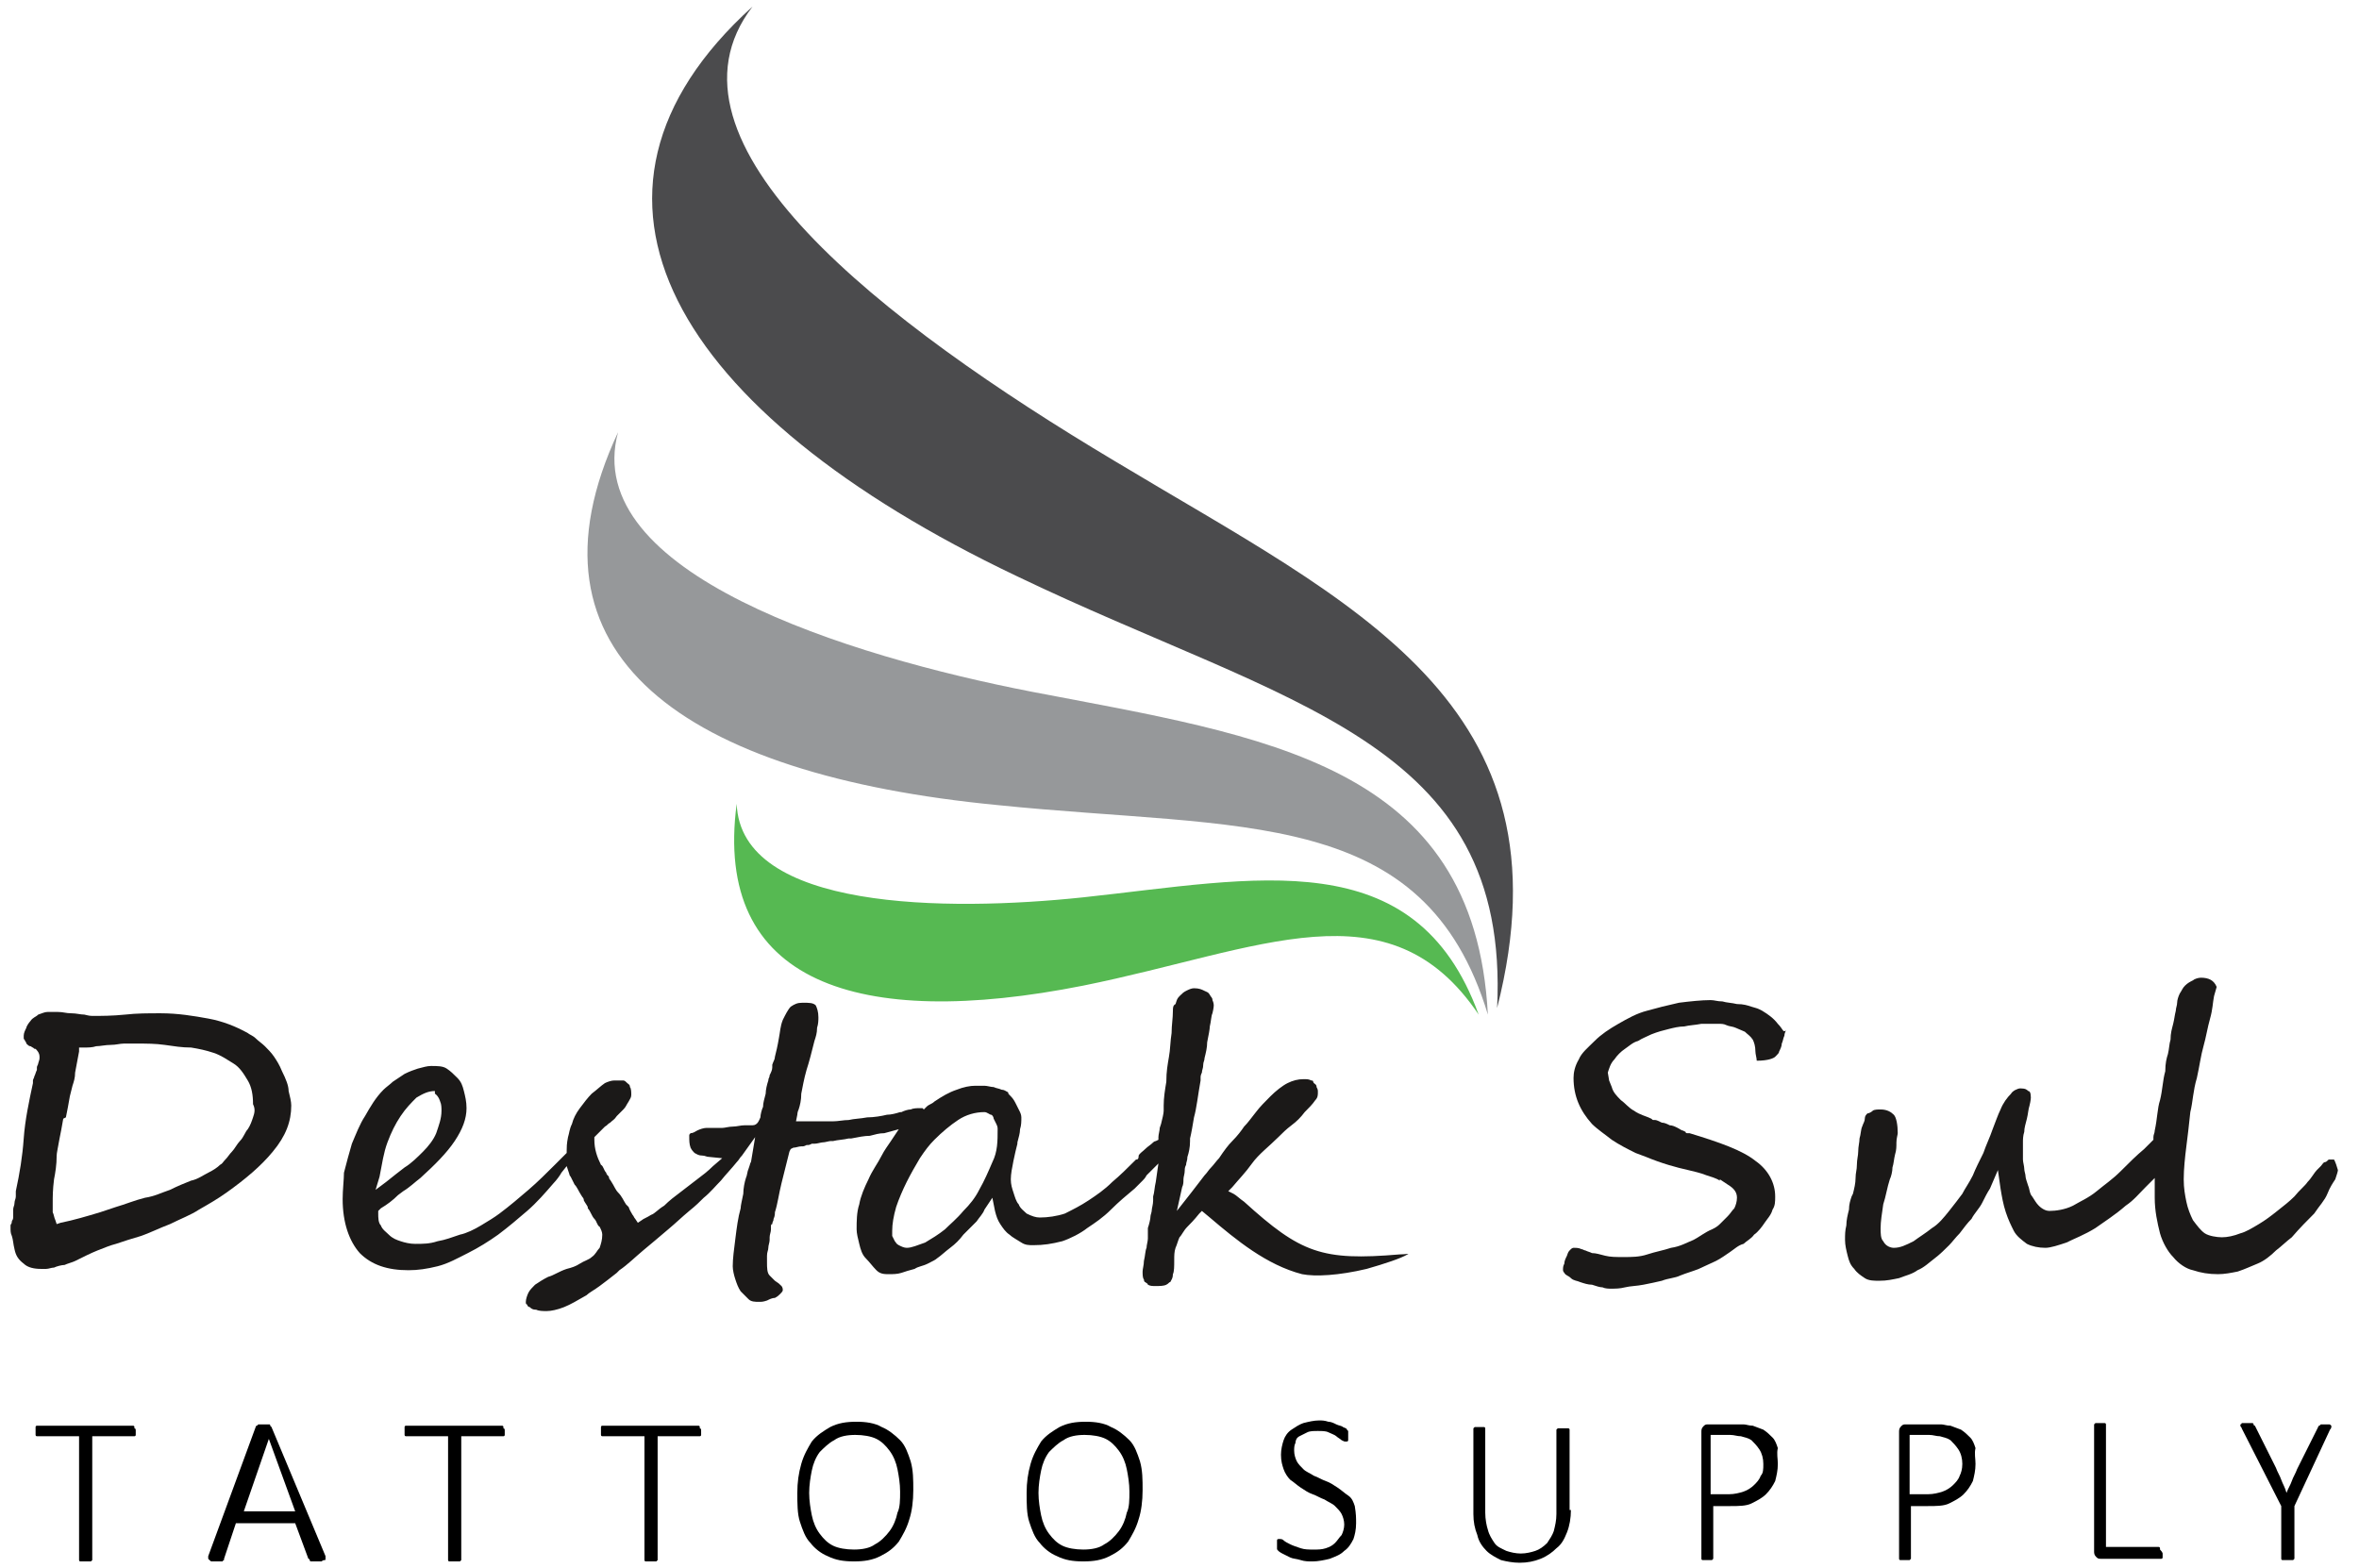 <svg width="179" height="119" viewBox="0 0 179 119" fill="none" xmlns="http://www.w3.org/2000/svg">
<path fill-rule="evenodd" clip-rule="evenodd" d="M21.4 81.3C21.2 80.8 21 80.5 20.8 80.2C20.6 79.9 20.3 79.6 20.1 79.4C19.9 79.2 19.6 79 19.4 78.8C19.2 78.6 18.9 78.5 18.8 78.4C17.9 77.9 16.9 77.5 15.8 77.3C14.7 77.1 13.5 76.9 12.2 76.9C11.2 76.9 10.4 76.9 9.5 77C8.5 77.1 7.7 77.1 7 77.1C6.9 77.1 6.8 77.1 6.4 77C6.1 77 5.8 76.9 5.4 76.9C5 76.9 4.8 76.8 4.4 76.8C4.1 76.8 3.8 76.8 3.6 76.8C3.4 76.8 3.2 76.9 2.9 77C2.7 77.2 2.5 77.2 2.3 77.5C2.2 77.6 2 77.9 2 78C1.9 78.2 1.8 78.4 1.8 78.6C1.8 78.8 1.8 78.8 1.8 78.8C1.8 78.9 1.9 78.9 1.9 79C2 79.1 2 79.2 2 79.2C2.1 79.3 2.2 79.4 2.3 79.4C2.4 79.4 2.4 79.5 2.5 79.5C2.6 79.6 2.6 79.6 2.7 79.6C2.8 79.7 3 79.9 3 80.2C3 80.4 3 80.4 2.9 80.7C2.9 80.8 2.8 80.9 2.8 81C2.8 81.1 2.8 81.1 2.8 81.2C2.7 81.4 2.7 81.5 2.6 81.7C2.6 81.8 2.5 81.9 2.5 82C2.5 82.1 2.5 82.1 2.5 82.2C2.2 83.6 1.9 85 1.8 86.4C1.7 87.8 1.5 89 1.2 90.4C1.2 90.5 1.2 90.6 1.2 90.6V90.8C1.2 91 1.1 91.1 1.1 91.3C1.1 91.5 1 91.6 1 91.8C1 92 1 92 1 92.1C1 92.2 1 92.3 1 92.4C1 92.6 0.9 92.6 0.9 92.7C0.9 92.9 0.8 92.9 0.8 93C0.8 93.2 0.8 93.2 0.8 93.2C0.8 93.4 0.8 93.6 0.9 93.8C1 94.1 1 94.4 1.1 94.8C1.2 95.3 1.4 95.6 1.8 95.9C2.1 96.2 2.6 96.3 3.1 96.3C3.2 96.3 3.3 96.3 3.5 96.3C3.7 96.3 3.9 96.2 4.1 96.2C4.3 96.1 4.7 96 4.9 96C5.1 95.9 5.5 95.8 5.7 95.7C6.3 95.4 6.9 95.1 7.4 94.9C7.9 94.7 8.4 94.5 8.8 94.4C9.4 94.2 10 94 10.7 93.8C11.3 93.6 12.1 93.2 12.9 92.9C13.7 92.5 14.5 92.2 15.1 91.8C15.8 91.4 16.5 91 17.2 90.5C18.6 89.5 19.8 88.5 20.7 87.4C21.7 86.2 22.1 85.1 22.1 83.9C22.1 83.6 22 83.2 21.9 82.8C21.9 82.4 21.7 81.9 21.4 81.3ZM19.2 84.8C19.1 85.1 19 85.4 18.8 85.7C18.6 85.9 18.5 86.3 18.2 86.6C18 86.8 17.8 87.2 17.6 87.4C17.4 87.6 17.3 87.8 17.1 88C16.9 88.2 16.9 88.3 16.7 88.4C16.5 88.6 16.2 88.8 15.8 89C15.4 89.2 15 89.5 14.5 89.6C14 89.8 13.5 90 12.9 90.3C12.3 90.5 11.7 90.8 11 90.9C10.2 91.1 9.5 91.4 8.8 91.6L7.6 92C6.6 92.3 5.6 92.6 4.6 92.8L4.3 92.9L4.2 92.6C4.1 92.4 4.1 92.2 4 92C4 91.8 4 91.6 4 91.3C4 90.8 4 90.3 4.1 89.5C4.2 89 4.3 88.4 4.3 87.7C4.3 87.5 4.4 87.1 4.5 86.5C4.6 86 4.7 85.5 4.8 84.9L5 84.8C5.1 84.3 5.2 83.8 5.3 83.2L5.5 82.4C5.6 82.1 5.7 81.8 5.7 81.4C5.8 80.8 5.9 80.4 6 79.8V79.5H6.3C6.7 79.5 7 79.5 7.3 79.4C7.6 79.4 8 79.3 8.4 79.3C8.8 79.3 9.1 79.2 9.4 79.2C9.7 79.2 10 79.2 10.4 79.2C11.1 79.2 11.8 79.2 12.5 79.3C13.2 79.4 13.8 79.5 14.5 79.5C15.1 79.6 15.6 79.7 16.2 79.9C16.8 80.1 17.2 80.4 17.7 80.7C18.2 81 18.5 81.5 18.8 82C19.1 82.5 19.2 83.1 19.2 83.8C19.4 84.2 19.3 84.5 19.2 84.8Z" fill="#1B1918"/>
<path fill-rule="evenodd" clip-rule="evenodd" d="M106.2 95.2C100.3 95.7 98.7 95.1 94.4 91.2C94.1 91 93.8 90.7 93.6 90.6L93.2 90.4L93.5 90.1C94 89.5 94.5 89 95 88.3C95.5 87.6 96.3 87 97 86.3C97.3 86 97.6 85.7 98 85.4C98.4 85.1 98.7 84.8 99 84.4C99.3 84.1 99.6 83.8 99.8 83.5C100 83.3 100 83.1 100 82.9C100 82.7 100 82.7 99.9 82.5C99.9 82.3 99.8 82.3 99.7 82.2C99.6 82.1 99.7 82 99.5 82C99.3 81.9 99.2 81.9 98.9 81.9C98.5 81.9 98.1 82 97.7 82.2C97.3 82.4 96.8 82.8 96.4 83.2C96 83.6 95.6 84 95.3 84.4C94.9 84.9 94.7 85.2 94.4 85.5C94.2 85.8 93.9 86.2 93.5 86.6C93.2 86.9 92.9 87.3 92.5 87.9C92.3 88.1 92.1 88.4 91.9 88.6C91.7 88.8 91.6 89 91.4 89.2C91.1 89.6 90.7 90.1 90.4 90.5L89.3 91.9L89.7 90.1C89.8 89.9 89.8 89.7 89.8 89.5C89.8 89.3 89.9 89.1 89.9 88.8C89.9 88.7 89.9 88.6 90 88.4C90 88.2 90.1 88.1 90.1 87.8C90.2 87.5 90.3 87.1 90.3 86.6V86.4C90.4 86 90.5 85.4 90.6 84.8C90.8 84.1 90.9 83.1 91.1 82C91.1 81.9 91.1 81.9 91.1 81.8C91.1 81.7 91.1 81.6 91.2 81.4C91.2 81.2 91.3 81.1 91.3 80.8C91.3 80.6 91.4 80.5 91.4 80.3C91.5 79.9 91.6 79.5 91.6 79.1C91.7 78.6 91.8 78.1 91.8 77.9C91.9 77.5 91.9 77.1 92 76.9C92.1 76.5 92.1 76.3 92.1 76.3C92.1 76.3 92.1 76.1 92 75.9C92 75.7 91.9 75.7 91.8 75.5C91.7 75.3 91.6 75.3 91.4 75.2C91.2 75.1 91 75 90.6 75C90.4 75 90.2 75.1 90 75.2C89.8 75.3 89.7 75.4 89.5 75.6C89.3 75.8 89.3 75.9 89.2 76.2C89 76.3 89 76.5 89 76.7C89 77.3 88.9 77.8 88.9 78.4C88.8 79 88.8 79.7 88.7 80.2C88.6 80.8 88.5 81.3 88.5 82.1C88.4 82.7 88.3 83.3 88.3 83.9C88.3 83.9 88.3 84 88.3 84.1C88.3 84.2 88.3 84.3 88.3 84.3C88.3 84.5 88.2 84.9 88.1 85.3L88 85.6C88 85.8 87.9 86.1 87.9 86.3V86.5L87.7 86.6C87.6 86.6 87.5 86.7 87.5 86.7C87.3 86.9 87.1 87 86.9 87.2C86.7 87.4 86.5 87.5 86.4 87.7C86.4 88 86.3 88 86.2 88C85.6 88.6 85 89.2 84.4 89.7C83.8 90.3 83.2 90.7 82.6 91.1C82 91.5 81.4 91.8 80.8 92.1C80.2 92.3 79.5 92.4 78.9 92.4C78.6 92.4 78.3 92.3 77.9 92.1C77.7 91.9 77.4 91.7 77.3 91.4C77.1 91.2 77 90.8 76.9 90.5C76.8 90.2 76.7 89.9 76.7 89.5C76.7 89.1 76.8 88.6 76.9 88.1C77 87.6 77.1 87.2 77.2 86.8V86.7C77.3 86.3 77.4 86 77.4 85.7C77.5 85.4 77.5 85.1 77.5 84.8C77.5 84.8 77.5 84.6 77.4 84.4C77.3 84.2 77.2 84 77.1 83.8C77 83.6 76.9 83.4 76.7 83.2C76.5 83 76.5 83 76.5 82.9C76.3 82.8 76.2 82.7 76 82.7C75.8 82.6 75.6 82.6 75.4 82.5C75.2 82.5 74.9 82.4 74.7 82.4C74.5 82.4 74.2 82.4 74 82.4C73.6 82.4 73.1 82.5 72.6 82.7C72 82.9 71.5 83.2 70.9 83.6C70.7 83.8 70.5 83.8 70.3 84L70.1 84.2L70 84.1C69.9 84.1 69.9 84.1 69.8 84.1C69.6 84.1 69.3 84.1 69.1 84.2C68.9 84.2 68.6 84.3 68.4 84.4H68.3C68 84.5 67.6 84.6 67.3 84.6C66.9 84.7 66.3 84.8 65.8 84.8C65.3 84.9 64.8 84.9 64.4 85C64 85 63.6 85.1 63.2 85.1C62.8 85.1 62.4 85.1 62.1 85.1C61.7 85.1 61.3 85.1 60.9 85.1H60.4L60.5 84.6C60.5 84.6 60.5 84.4 60.6 84.2C60.7 83.9 60.8 83.5 60.8 83C60.9 82.5 61 81.9 61.2 81.2C61.4 80.6 61.6 79.8 61.8 79C61.9 78.7 62 78.4 62 78C62.1 77.7 62.1 77.4 62.1 77.2C62.1 76.8 62 76.5 61.9 76.3C61.7 76.1 61.4 76.1 60.9 76.1C60.5 76.1 60.3 76.2 60 76.4C59.8 76.6 59.6 77 59.4 77.4C59.2 77.9 59.2 78.3 59.1 78.8C59 79.4 58.9 79.8 58.8 80.2C58.8 80.4 58.7 80.5 58.6 80.8V81C58.6 81.2 58.5 81.4 58.4 81.6C58.4 81.8 58.3 81.8 58.3 82C58.2 82.3 58.1 82.7 58.1 83C58 83.4 57.9 83.7 57.9 84C57.8 84.2 57.7 84.6 57.7 84.8C57.6 85 57.5 85.4 57.1 85.4C56.9 85.4 56.8 85.4 56.5 85.4C56.2 85.4 55.9 85.5 55.6 85.5C55.3 85.5 55 85.6 54.8 85.6C54.6 85.6 54.4 85.6 54.2 85.6C54 85.6 53.8 85.6 53.6 85.6C53.4 85.6 53.1 85.7 52.9 85.8C52.7 85.9 52.6 86 52.4 86C52.3 86.1 52.3 86.1 52.3 86.2C52.3 86.6 52.3 86.8 52.4 87.1C52.5 87.3 52.6 87.4 52.7 87.5C52.9 87.6 53 87.7 53.3 87.7C53.5 87.7 53.6 87.8 53.8 87.8L54.8 87.9L54.1 88.5C53.7 88.9 53.3 89.2 52.9 89.5C52.5 89.8 52 90.2 51.6 90.5C51.2 90.8 50.8 91.1 50.4 91.5C49.9 91.8 49.7 92.1 49.4 92.2C49.1 92.4 48.8 92.5 48.7 92.6L48.4 92.8L48.2 92.5C48.1 92.4 48.1 92.3 48 92.2C47.9 92 47.8 91.9 47.7 91.6L47.5 91.4C47.3 91.1 47.2 90.8 46.9 90.5C46.7 90.3 46.6 90 46.4 89.7C46.3 89.5 46.2 89.5 46.2 89.3C46.1 89.2 46 89.1 46 89C45.8 88.8 45.8 88.5 45.6 88.4C45.3 87.8 45.1 87.2 45.1 86.5V86.3L45.2 86.2C45.4 86 45.5 85.9 45.7 85.7C45.8 85.6 45.9 85.5 45.9 85.5C46.1 85.4 46.1 85.3 46.3 85.2C46.5 85 46.6 85 46.8 84.7C47 84.5 47.1 84.4 47.3 84.2C47.5 84 47.5 83.9 47.7 83.6C47.8 83.4 47.9 83.3 47.9 83.1C47.9 82.9 47.9 82.6 47.8 82.5C47.8 82.3 47.7 82.3 47.6 82.2C47.5 82.1 47.4 82 47.3 82C47.2 82 46.9 82 46.6 82C46.4 82 46.1 82.1 45.9 82.2C45.6 82.4 45.3 82.7 44.9 83C44.6 83.3 44.3 83.7 44 84.1C43.7 84.5 43.5 84.9 43.4 85.3C43.2 85.7 43.2 86 43.1 86.3C43 86.8 43 87.1 43 87.3V87.5L42.1 88.4C41.5 89 40.8 89.7 40.1 90.3C39.4 90.9 38.7 91.5 37.9 92.1C37.5 92.4 37 92.7 36.5 93C36 93.3 35.4 93.6 34.9 93.7C34.3 93.9 33.8 94.1 33.2 94.2C32.6 94.4 32.1 94.4 31.5 94.4C31.1 94.4 30.7 94.3 30.4 94.2C30.1 94.1 29.8 94 29.5 93.7C29.3 93.5 29 93.3 28.9 93C28.7 92.8 28.7 92.4 28.7 92.1V91.9L28.9 91.7C29.4 91.4 29.8 91.1 30.2 90.7L30.6 90.4C31.1 90.1 31.5 89.7 31.9 89.4C33 88.4 33.9 87.5 34.5 86.6C35.1 85.7 35.4 84.9 35.4 84.1C35.4 83.6 35.3 83.2 35.2 82.8C35.1 82.4 35 82.1 34.7 81.8C34.4 81.5 34.2 81.3 33.9 81.1C33.6 80.9 33.2 80.9 32.7 80.9C32.4 80.9 32.1 81 31.7 81.1C31.4 81.2 31.1 81.3 30.7 81.5C30.4 81.7 30.1 81.9 29.8 82.1C29.6 82.3 29.3 82.5 29.1 82.7C28.5 83.3 28.1 84 27.7 84.7C27.3 85.3 27 86.1 26.7 86.8C26.5 87.5 26.3 88.2 26.1 89C26.1 89.5 26 90.3 26 91C26 92.8 26.5 94.2 27.3 95.1C28.2 96 29.4 96.4 31 96.4C31.7 96.4 32.4 96.3 33.2 96.1C34 95.9 34.7 95.5 35.5 95.1C36.3 94.7 37.1 94.2 37.8 93.7C38.6 93.1 39.3 92.5 40 91.9C40.7 91.3 41.4 90.5 42 89.8C42.2 89.6 42.5 89.2 42.6 89L43 88.5L43.2 89.1C43.2 89.2 43.3 89.3 43.3 89.3C43.4 89.5 43.5 89.7 43.6 89.9C43.8 90.1 43.9 90.4 44.1 90.7C44.2 90.9 44.3 90.9 44.3 91.1C44.4 91.3 44.5 91.4 44.6 91.6V91.7C44.8 91.9 44.9 92.3 45.1 92.5C45.3 92.7 45.3 93 45.5 93.1C45.6 93.3 45.7 93.5 45.7 93.7C45.7 94.1 45.6 94.4 45.5 94.7C45.3 94.9 45.2 95.2 44.9 95.4C44.7 95.6 44.3 95.7 44 95.9C43.7 96.1 43.4 96.2 43 96.3C42.4 96.5 42 96.8 41.6 96.9C41.2 97.1 40.9 97.3 40.6 97.5C40.4 97.7 40.2 97.9 40.1 98.1C40 98.3 39.9 98.6 39.9 98.8C39.9 98.9 39.9 99 40 99C40 99.1 40.1 99.2 40.2 99.2C40.3 99.3 40.4 99.4 40.7 99.4C40.9 99.5 41.2 99.5 41.5 99.5C41.8 99.5 42.3 99.4 42.8 99.2C43.3 99 43.8 98.7 44.5 98.3C44.7 98.1 45.1 97.9 45.5 97.6C45.9 97.3 46.3 97 46.8 96.6L47 96.4C47.6 96 48.2 95.4 48.8 94.9C49.4 94.4 50 93.9 50.7 93.3C51.3 92.8 51.7 92.4 52.3 91.9C52.8 91.5 53.1 91.2 53.4 90.9C53.9 90.5 54.3 90 54.7 89.6C55.1 89.1 55.5 88.7 55.9 88.2C56.1 88 56.1 87.9 56.3 87.7L57.3 86.3L57 88.1C57 88.2 56.9 88.3 56.9 88.4L56.8 88.7C56.7 88.9 56.7 89.2 56.6 89.4C56.5 89.7 56.4 90.2 56.4 90.6C56.3 91.1 56.2 91.5 56.2 91.7C56 92.4 55.9 93.2 55.8 94C55.7 94.8 55.6 95.5 55.6 96.1C55.6 96.4 55.7 96.8 55.8 97.1C55.9 97.4 56 97.7 56.2 98C56.4 98.2 56.6 98.4 56.8 98.6C57 98.8 57.3 98.8 57.6 98.8C57.8 98.8 57.9 98.8 58.2 98.7C58.4 98.6 58.6 98.5 58.8 98.5C59 98.4 59.1 98.3 59.2 98.2C59.3 98.1 59.4 98 59.4 97.9C59.4 97.7 59.3 97.6 59.3 97.6C59.1 97.4 59.1 97.4 58.8 97.2C58.6 97 58.6 97 58.4 96.8C58.2 96.6 58.2 96.2 58.2 95.8C58.2 95.7 58.2 95.6 58.2 95.3C58.2 95 58.3 94.9 58.3 94.7C58.3 94.5 58.4 94.3 58.4 94.1V93.9C58.4 93.7 58.5 93.5 58.5 93.3V93.1C58.5 93 58.5 92.9 58.6 92.9C58.6 92.7 58.7 92.7 58.7 92.5C58.8 92.3 58.8 92.1 58.8 92C59 91.4 59.1 90.6 59.3 89.8C59.5 89 59.7 88.2 59.9 87.4L60 87.2L60.2 87.1C60.4 87.1 60.6 87 60.8 87C61 87 61 87 61.2 86.9C61.4 86.9 61.4 86.9 61.6 86.8H61.8C62 86.8 62.3 86.7 62.4 86.7C62.6 86.7 62.9 86.6 63 86.6H63.2C63.6 86.5 64 86.5 64.4 86.4H64.6C65.1 86.3 65.6 86.2 66 86.2C66.4 86.1 66.7 86 67.1 86L68.2 85.7L67.6 86.6C67.4 86.9 67.1 87.3 66.9 87.7C66.6 88.3 66.2 88.8 65.9 89.5C65.6 90.1 65.3 90.8 65.2 91.4C65 92 65 92.7 65 93.3C65 93.6 65.1 94 65.2 94.4C65.3 94.8 65.4 95.2 65.7 95.5C66 95.8 66.2 96.1 66.5 96.4C66.8 96.7 67.1 96.7 67.5 96.7C67.7 96.7 68.1 96.7 68.4 96.6C68.7 96.5 69 96.4 69.4 96.3C69.7 96.1 70 96.1 70.4 95.9C70.8 95.7 71 95.6 71.1 95.5C71.4 95.3 71.7 95 72.1 94.7C72.5 94.4 72.8 94.1 73.1 93.7C73.4 93.4 73.7 93.1 74.1 92.7C74.3 92.4 74.6 92.1 74.7 91.8L75.3 90.9L75.5 91.9C75.6 92.3 75.7 92.6 75.9 92.9C76.1 93.2 76.3 93.5 76.6 93.7C76.8 93.9 77.2 94.1 77.5 94.3C77.8 94.5 78.1 94.5 78.4 94.5C79.2 94.5 79.8 94.4 80.6 94.2C81.2 94 82 93.6 82.5 93.2C83.1 92.8 83.7 92.4 84.3 91.8C84.9 91.2 85.5 90.7 86.1 90.2C86.3 90 86.4 89.9 86.7 89.6C86.8 89.5 86.9 89.4 87 89.2L87.9 88.3L87.7 89.7C87.6 90.1 87.6 90.5 87.5 90.8V91.1C87.5 91.4 87.4 91.7 87.4 91.8C87.4 92 87.3 92.2 87.3 92.3C87.3 92.5 87.2 92.9 87.1 93.2V94C87.1 94.2 87 94.5 87 94.7C86.9 94.9 86.9 95.3 86.8 95.7C86.8 96 86.7 96.3 86.7 96.5C86.7 96.7 86.7 97 86.8 97.1C86.8 97.3 86.9 97.3 86.9 97.3C87 97.4 87.1 97.4 87.1 97.5C87.3 97.6 87.4 97.6 87.7 97.6C88 97.6 88.3 97.6 88.5 97.5C88.7 97.4 88.7 97.3 88.8 97.3C88.9 97.1 89 97 89 96.7C89.1 96.5 89.1 96.1 89.1 95.6C89.1 95.3 89.1 95 89.2 94.7C89.3 94.5 89.4 94.1 89.5 93.9C89.7 93.7 89.8 93.4 90.1 93.1C90.3 92.9 90.6 92.6 91 92.1L91.2 91.9L91.8 92.4C93.8 94.1 96.1 96 98.8 96.7C99.8 96.9 101.6 96.8 103.7 96.3C105.1 95.9 106.3 95.5 106.8 95.2C107 95.1 106.7 95.2 106.2 95.2ZM28.8 89.3C29 88.3 29.1 87.5 29.4 86.7C29.7 85.9 30 85.3 30.4 84.7C30.8 84.1 31.2 83.7 31.6 83.3C32.1 83 32.5 82.8 33 82.8V83C33.3 83.2 33.4 83.6 33.4 83.6C33.5 83.8 33.5 84.1 33.5 84.3C33.5 84.9 33.3 85.4 33.1 86C32.9 86.5 32.5 87 32.1 87.4C31.7 87.8 31.2 88.3 30.7 88.6C30.3 88.9 29.8 89.3 29.3 89.7L28.5 90.3L28.8 89.3ZM75.3 88.2C75 88.9 74.7 89.6 74.3 90.3C74 90.9 73.6 91.4 73.1 91.9C72.6 92.5 72.1 92.9 71.7 93.3C71.2 93.7 70.7 94 70.2 94.3C69.6 94.5 69.2 94.7 68.8 94.7C68.6 94.7 68.4 94.6 68.2 94.5C68 94.4 68 94.3 67.9 94.2C67.8 94 67.8 94 67.7 93.8C67.7 93.6 67.7 93.5 67.7 93.4C67.7 92.9 67.8 92.3 68 91.6C68.2 91 68.5 90.3 68.8 89.7C69.1 89.1 69.5 88.4 69.8 87.9C70.2 87.3 70.5 86.9 70.9 86.5C71.5 85.9 72.1 85.4 72.7 85C73.3 84.6 74 84.4 74.7 84.4C74.9 84.4 75.1 84.6 75.2 84.6C75.3 84.6 75.4 84.8 75.4 84.9C75.5 85.1 75.5 85.1 75.6 85.3C75.7 85.5 75.7 85.6 75.7 85.7C75.7 86.6 75.7 87.4 75.3 88.2Z" fill="#1B1918"/>
<path fill-rule="evenodd" clip-rule="evenodd" d="M134.9 77.7C134.6 77.3 134.2 77 133.7 76.7L133.5 76.6C133.3 76.5 133.2 76.5 132.9 76.4C132.6 76.3 132.3 76.2 131.8 76.2C131.4 76.1 131 76.1 130.7 76C130.3 76 130.1 75.9 129.8 75.9C129.1 75.9 128.2 76 127.4 76.1C126.5 76.3 125.7 76.5 125 76.7C124.2 76.9 123.5 77.3 122.8 77.7C122.1 78.1 121.5 78.5 121 79C120.5 79.5 120 79.9 119.8 80.4C119.5 80.9 119.4 81.4 119.4 81.8C119.4 83.2 119.9 84.3 120.8 85.3C121.2 85.7 121.8 86.1 122.3 86.5C122.9 86.9 123.5 87.2 124.1 87.5L124.9 87.8C126.1 88.3 127.2 88.6 128.1 88.8C128.5 88.9 129 89 129.5 89.2C129.8 89.3 130.2 89.4 130.5 89.6V89.5L131.1 89.9C131.6 90.2 131.8 90.5 131.8 90.9C131.8 91.2 131.7 91.5 131.6 91.7C131.4 91.9 131.3 92.1 131.1 92.3C130.9 92.5 130.7 92.7 130.5 92.9C130.3 93.1 130.1 93.2 129.9 93.3C129.4 93.5 128.9 93.9 128.5 94.1C128 94.3 127.5 94.6 126.8 94.7C126.2 94.9 125.6 95 125 95.2C124.4 95.4 123.8 95.4 123.2 95.4C122.6 95.4 122.2 95.4 121.8 95.3C121.4 95.2 121.1 95.1 120.8 95.1C120.6 95 120.5 95 120.3 94.9C120.2 94.9 120.1 94.8 120 94.8C119.8 94.7 119.6 94.7 119.4 94.7C119.4 94.7 119.3 94.7 119.2 94.8C119 95 119 95 118.9 95.3C118.8 95.5 118.7 95.7 118.7 95.9C118.6 96.1 118.6 96.2 118.6 96.4C118.6 96.4 118.6 96.5 118.7 96.6C118.8 96.8 119 96.8 119.2 97C119.4 97.2 119.7 97.2 119.9 97.3C120.2 97.4 120.5 97.5 120.8 97.5C121.1 97.6 121.4 97.7 121.6 97.7C121.8 97.8 122.1 97.8 122.2 97.8C122.6 97.8 122.9 97.8 123.3 97.7C123.7 97.6 124.2 97.6 124.7 97.5C125.2 97.4 125.7 97.3 126.1 97.2C126.6 97 127.1 97 127.5 96.8C128 96.6 128.4 96.5 128.9 96.3C129.3 96.1 129.8 95.9 130.2 95.7C130.6 95.5 131 95.2 131.3 95C131.6 94.8 131.9 94.5 132.3 94.4C132.5 94.2 132.9 94 133.1 93.7C133.4 93.5 133.7 93.1 133.9 92.8C134.1 92.5 134.4 92.2 134.5 91.8C134.7 91.5 134.7 91.2 134.7 90.8C134.7 89.8 134.2 88.8 133.2 88.1C132.2 87.3 130.5 86.7 128.2 86H128C128 86 127.9 86 127.9 85.9L127.7 85.8C127.6 85.8 127.5 85.7 127.3 85.6C127.1 85.5 126.9 85.4 126.7 85.4C126.5 85.3 126.3 85.2 126.1 85.2C125.9 85.1 125.7 85 125.6 85H125.5C125.4 85 125.4 85 125.3 84.9C124.9 84.7 124.4 84.6 124 84.3C123.6 84.1 123.3 83.7 123 83.5C122.7 83.2 122.4 82.9 122.3 82.5L122.1 82L122 81.4C122.1 81.1 122.2 80.7 122.5 80.4C122.7 80.1 123 79.8 123.3 79.6C123.6 79.4 123.9 79.1 124.3 79C124.6 78.8 124.9 78.7 125.3 78.5C125.8 78.3 126.2 78.2 126.6 78.1C127 78 127.4 77.9 127.8 77.9C128.2 77.8 128.6 77.8 129.1 77.7C129.6 77.7 130 77.7 130.4 77.7C130.6 77.7 130.8 77.7 131 77.8C131.2 77.9 131.5 77.9 131.7 78C131.9 78.1 132.2 78.2 132.4 78.3C132.6 78.5 132.8 78.6 133 78.9C133.1 79.1 133.2 79.4 133.2 79.8C133.2 80 133.3 80.3 133.3 80.5C134.2 80.5 134.6 80.3 134.7 80.2L134.8 80.1C134.9 80 135 79.9 135 79.8C135.1 79.6 135.2 79.4 135.2 79.2C135.3 79 135.3 78.8 135.4 78.6C135.4 78.4 135.5 78.3 135.5 78.2C135.3 78.4 135.3 78.1 134.9 77.7Z" fill="#1B1918"/>
<path fill-rule="evenodd" clip-rule="evenodd" d="M177.1 88C176.9 88 176.9 88 176.7 88C176.6 88.1 176.5 88.2 176.4 88.2C176.3 88.2 176.2 88.4 176.1 88.5L176 88.6C175.9 88.7 175.8 88.8 175.8 88.8C175.6 89 175.4 89.4 175.1 89.7C174.9 90 174.5 90.3 174.1 90.8C173.7 91.2 173.3 91.5 172.8 91.9C172.3 92.3 171.9 92.6 171.4 92.9C170.9 93.2 170.4 93.5 170 93.6C169.5 93.8 169 93.9 168.6 93.9C168.2 93.9 167.6 93.8 167.3 93.6C167 93.4 166.7 93 166.4 92.6C166.2 92.2 166 91.7 165.9 91.2C165.8 90.7 165.7 90.2 165.7 89.5C165.7 88.7 165.8 87.8 165.9 87C166 86.2 166.1 85.4 166.2 84.4C166.4 83.6 166.4 82.8 166.7 81.8C166.9 80.9 167 80.1 167.2 79.4C167.4 78.7 167.5 78 167.7 77.3C167.9 76.6 167.9 76.1 168 75.6L168.2 74.9C168 74.4 167.6 74.2 167 74.2C166.8 74.2 166.5 74.3 166.4 74.4C166.2 74.5 166 74.6 165.8 74.8C165.6 75 165.6 75.1 165.4 75.4C165.3 75.6 165.2 75.9 165.2 76.1C165.2 76.3 165.1 76.5 165.1 76.7C165 77.1 165 77.3 164.9 77.7C164.8 78.1 164.7 78.4 164.7 78.9C164.6 79.2 164.6 79.6 164.5 80C164.4 80.3 164.3 80.7 164.3 81.3C164.1 82 164.1 82.7 163.9 83.5C163.7 84.1 163.7 84.9 163.5 85.8C163.5 86 163.4 86.1 163.4 86.3V86.5L163.3 86.6C163.1 86.8 162.9 87 162.7 87.2C162.1 87.7 161.6 88.2 160.9 88.9C160.3 89.5 159.7 89.9 159.1 90.4C158.5 90.9 157.8 91.2 157.3 91.5C156.7 91.8 156 91.9 155.5 91.9C155.3 91.9 155 91.8 154.7 91.5C154.5 91.3 154.4 91.1 154.2 90.8C154 90.6 154 90.2 153.9 90C153.8 89.7 153.7 89.4 153.7 89.3C153.7 89.1 153.6 88.9 153.6 88.7C153.6 88.5 153.5 88.2 153.5 88C153.5 87.8 153.5 87.5 153.5 87.3C153.5 87.1 153.5 86.9 153.5 86.7C153.5 86.5 153.5 86.2 153.6 85.9C153.6 85.6 153.7 85.3 153.8 84.9C153.9 84.5 153.9 84.2 154 83.9C154.1 83.5 154.1 83.3 154.1 83.3C154.1 82.9 154 82.8 153.9 82.8C153.8 82.7 153.7 82.6 153.3 82.6C153.1 82.6 152.7 82.8 152.6 83C152.3 83.3 152 83.7 151.8 84.2C151.6 84.6 151.4 85.2 151.2 85.7C151 86.3 150.7 86.9 150.5 87.5C150.2 88.1 149.9 88.7 149.7 89.2C149.4 89.8 149.1 90.2 148.9 90.6C148.6 91 148.3 91.4 147.9 91.9C147.5 92.4 147.1 92.9 146.6 93.2C146.1 93.6 145.6 93.9 145.2 94.2C144.6 94.5 144.2 94.7 143.7 94.7C143.5 94.7 143.1 94.6 142.9 94.2C142.7 94 142.7 93.6 142.7 93.2C142.7 92.7 142.8 92.1 142.9 91.4C143.1 90.8 143.2 90.1 143.4 89.5C143.5 89.3 143.6 88.9 143.6 88.6C143.7 88.3 143.7 88 143.8 87.6C143.9 87.3 143.9 87 143.9 86.7C143.9 86.4 144 86.1 144 86C144 85.4 143.9 84.8 143.7 84.6C143.5 84.4 143.2 84.2 142.7 84.2C142.5 84.2 142.2 84.2 142.1 84.3C142 84.4 141.8 84.5 141.7 84.5C141.6 84.6 141.5 84.7 141.5 84.9C141.5 85.1 141.4 85.2 141.3 85.5C141.2 85.7 141.2 86.1 141.1 86.4C141.1 86.7 141 87 141 87.4C141 87.7 140.9 88 140.9 88.4C140.9 88.8 140.8 89 140.8 89.4C140.8 89.8 140.7 90.2 140.6 90.6L140.5 90.8C140.4 91.1 140.3 91.4 140.3 91.8C140.2 92.2 140.1 92.6 140.1 93C140 93.4 140 93.7 140 94.1C140 94.5 140.1 94.9 140.2 95.3C140.3 95.7 140.4 96 140.7 96.3C140.9 96.6 141.2 96.8 141.5 97C141.8 97.2 142.2 97.2 142.6 97.2C143.2 97.2 143.6 97.1 144.1 97C144.6 96.8 145.1 96.7 145.5 96.4C146 96.2 146.4 95.8 146.8 95.5C147.2 95.2 147.6 94.8 147.9 94.5C148.1 94.3 148.4 93.9 148.7 93.6C149 93.2 149.3 92.8 149.6 92.5C149.8 92.1 150.2 91.7 150.4 91.3C150.6 90.9 150.8 90.5 151 90.2L151.6 88.8L151.8 90.2C151.9 90.8 152 91.4 152.2 92C152.4 92.6 152.6 93 152.8 93.4C153 93.8 153.4 94.1 153.8 94.4C154.2 94.6 154.7 94.7 155.2 94.7C155.6 94.7 156.2 94.5 156.8 94.3C157.4 94 158.2 93.7 159 93.2C159.7 92.7 160.5 92.2 161.3 91.5C161.9 91.1 162.3 90.6 162.8 90.1L163.5 89.4V90.4C163.5 90.6 163.5 90.7 163.5 90.9C163.5 91.9 163.7 92.8 163.9 93.6C164.1 94.3 164.5 95 164.9 95.4C165.3 95.9 165.9 96.3 166.4 96.4C167 96.6 167.6 96.7 168.3 96.7C168.8 96.7 169.3 96.6 169.8 96.5C170.4 96.3 170.8 96.1 171.3 95.9C171.8 95.7 172.3 95.3 172.7 94.9C173.1 94.6 173.5 94.2 173.9 93.9C174.5 93.2 175.1 92.6 175.6 92.1C176 91.5 176.4 91.1 176.6 90.6C176.8 90.1 177 89.8 177.2 89.5C177.3 89.2 177.4 88.9 177.4 88.8C177.2 88.1 177.1 88 177.1 88Z" fill="#1B1918"/>
<path fill-rule="evenodd" clip-rule="evenodd" d="M57.1 0.5C49.2 10.8 67 24.5 84.6 35C102.7 45.9 119.5 53.3 113.6 76.5C114.6 56.1 97.7 53.6 77.1 43.7C51.1 31.3 41.3 14.8 57.1 0.5Z" fill="#4B4B4D"/>
<path fill-rule="evenodd" clip-rule="evenodd" d="M46.899 32.8C43.999 43.5 64.399 49.8 78.299 52.5C95.999 55.9 111.899 57.9 112.899 77C108.099 61.1 94.199 63 75.699 61.1C51.899 58.8 38.999 49.7 46.899 32.8Z" fill="#96989A"/>
<path fill-rule="evenodd" clip-rule="evenodd" d="M55.9 61C56.2 69.1 71.8 69.2 82.2 68.1C95.3 66.7 107.4 63.8 112.2 77C105.4 66.9 95.6 72.1 82.2 74.8C65.1 78.2 54.1 74.6 55.9 61Z" fill="#56B952"/>
<path d="M10.3 108.6C10.3 108.7 10.3 108.7 10.3 108.8C10.3 108.9 10.3 108.9 10.3 108.9C10.3 108.9 10.3 109 10.2 109H10.1H7V118.3V118.4C7 118.4 7 118.4 6.9 118.5C6.9 118.5 6.8 118.5 6.7 118.5C6.6 118.5 6.6 118.5 6.5 118.5C6.4 118.5 6.3 118.5 6.3 118.5C6.2 118.5 6.2 118.5 6.1 118.5C6.1 118.5 6 118.5 6 118.4V118.3V109H2.9H2.8C2.8 109 2.7 109 2.7 108.9V108.8C2.7 108.7 2.7 108.7 2.7 108.6C2.7 108.5 2.7 108.5 2.7 108.4C2.7 108.3 2.7 108.3 2.7 108.3C2.7 108.3 2.7 108.2 2.8 108.2H2.9H10H10.1C10.1 108.2 10.2 108.2 10.2 108.3V108.4C10.3 108.4 10.3 108.5 10.3 108.6Z" fill="black"/>
<path d="M24.7 118.1C24.7 118.2 24.7 118.2 24.7 118.3C24.7 118.4 24.7 118.4 24.6 118.4C24.6 118.4 24.5 118.4 24.4 118.5C24.3 118.5 24.2 118.5 24.1 118.5C24 118.5 23.9 118.5 23.8 118.5C23.7 118.5 23.7 118.5 23.6 118.5C23.6 118.5 23.5 118.5 23.5 118.4C23.5 118.4 23.5 118.3 23.4 118.3L22.4 115.6H17.9L17 118.3V118.4C17 118.4 16.9 118.4 16.9 118.5C16.9 118.5 16.8 118.5 16.7 118.5C16.6 118.5 16.6 118.5 16.4 118.5C16.3 118.5 16.2 118.5 16.1 118.5C16 118.5 16 118.5 15.9 118.4L15.8 118.3C15.8 118.3 15.8 118.2 15.8 118.1L19.4 108.3C19.4 108.3 19.4 108.2 19.5 108.2L19.6 108.1C19.7 108.1 19.7 108.1 19.8 108.1C19.9 108.1 20 108.1 20 108.1C20.1 108.1 20.2 108.1 20.2 108.1C20.3 108.1 20.3 108.1 20.4 108.1C20.5 108.1 20.5 108.1 20.5 108.2L20.6 108.3L24.7 118.1ZM20.4 109.2L18.5 114.7H22.4L20.4 109.2Z" fill="black"/>
<path d="M38.3 108.6C38.3 108.7 38.3 108.7 38.3 108.8C38.3 108.9 38.3 108.9 38.3 108.9C38.3 108.9 38.3 109 38.2 109H38.1H35V118.3V118.4C35 118.4 35 118.4 34.9 118.5C34.9 118.5 34.8 118.5 34.7 118.5C34.6 118.5 34.6 118.5 34.5 118.5C34.4 118.5 34.3 118.5 34.3 118.5C34.2 118.5 34.2 118.5 34.1 118.5C34.1 118.5 34 118.5 34 118.4V118.3V109H30.9H30.8C30.8 109 30.7 109 30.7 108.9V108.8C30.7 108.7 30.7 108.7 30.7 108.6C30.7 108.5 30.7 108.5 30.7 108.4C30.7 108.3 30.7 108.3 30.7 108.3C30.7 108.3 30.7 108.2 30.8 108.2C30.9 108.2 30.9 108.2 30.9 108.2H38H38.1C38.1 108.2 38.2 108.2 38.2 108.3V108.4C38.3 108.4 38.3 108.5 38.3 108.6Z" fill="black"/>
<path d="M53.201 108.6C53.201 108.7 53.201 108.7 53.201 108.8C53.201 108.9 53.201 108.9 53.201 108.9C53.201 108.9 53.201 109 53.101 109H53.001H49.901V118.3V118.4C49.901 118.4 49.901 118.4 49.801 118.5C49.801 118.5 49.701 118.5 49.601 118.5C49.501 118.5 49.501 118.5 49.401 118.5C49.301 118.5 49.201 118.5 49.201 118.5C49.101 118.5 49.101 118.5 49.001 118.5C49.001 118.5 48.901 118.5 48.901 118.4V118.3V109H45.801H45.701C45.701 109 45.601 109 45.601 108.9V108.8C45.601 108.7 45.601 108.7 45.601 108.6C45.601 108.5 45.601 108.5 45.601 108.4C45.601 108.3 45.601 108.3 45.601 108.3C45.601 108.3 45.601 108.2 45.701 108.2H45.801H52.901H53.001C53.001 108.2 53.101 108.2 53.101 108.3V108.4C53.201 108.4 53.201 108.5 53.201 108.6Z" fill="black"/>
<path d="M69.3 113.099C69.3 113.899 69.2 114.699 69 115.299C68.8 115.999 68.5 116.499 68.2 116.999C67.8 117.499 67.4 117.799 66.8 118.099C66.2 118.399 65.6 118.499 64.8 118.499C64 118.499 63.4 118.399 62.8 118.099C62.3 117.899 61.8 117.499 61.5 117.099C61.1 116.699 60.9 116.099 60.7 115.499C60.5 114.899 60.5 114.099 60.5 113.299C60.5 112.499 60.6 111.799 60.8 111.099C61 110.399 61.3 109.899 61.6 109.399C62 108.899 62.5 108.599 63 108.299C63.6 107.999 64.2 107.899 65 107.899C65.7 107.899 66.4 107.999 66.9 108.299C67.4 108.499 67.9 108.899 68.3 109.299C68.7 109.699 68.9 110.299 69.1 110.899C69.3 111.599 69.3 112.299 69.3 113.099ZM68.3 113.199C68.3 112.599 68.2 111.999 68.1 111.499C68 110.999 67.8 110.499 67.5 110.099C67.2 109.699 66.9 109.399 66.5 109.199C66.1 108.999 65.5 108.899 64.9 108.899C64.3 108.899 63.7 108.999 63.3 109.299C62.9 109.499 62.5 109.899 62.2 110.199C61.9 110.599 61.7 111.099 61.6 111.599C61.5 112.099 61.4 112.699 61.4 113.299C61.4 113.899 61.5 114.499 61.6 114.999C61.7 115.499 61.9 115.999 62.2 116.399C62.5 116.799 62.8 117.099 63.2 117.299C63.6 117.499 64.2 117.599 64.8 117.599C65.4 117.599 66 117.499 66.4 117.199C66.8 116.999 67.2 116.599 67.5 116.199C67.8 115.799 68 115.299 68.1 114.799C68.3 114.399 68.3 113.799 68.3 113.199Z" fill="black"/>
<path d="M86.7 113.099C86.7 113.899 86.6 114.699 86.4 115.299C86.2 115.999 85.9 116.499 85.6 116.999C85.2 117.499 84.8 117.799 84.2 118.099C83.6 118.399 83 118.499 82.2 118.499C81.4 118.499 80.8 118.399 80.2 118.099C79.7 117.899 79.2 117.499 78.9 117.099C78.5 116.699 78.3 116.099 78.1 115.499C77.9 114.899 77.9 114.099 77.9 113.299C77.9 112.499 78 111.799 78.2 111.099C78.4 110.399 78.7 109.899 79 109.399C79.4 108.899 79.9 108.599 80.4 108.299C81 107.999 81.6 107.899 82.4 107.899C83.1 107.899 83.8 107.999 84.3 108.299C84.8 108.499 85.3 108.899 85.7 109.299C86.1 109.699 86.3 110.299 86.5 110.899C86.7 111.599 86.7 112.299 86.7 113.099ZM85.7 113.199C85.7 112.599 85.6 111.999 85.5 111.499C85.4 110.999 85.2 110.499 84.9 110.099C84.6 109.699 84.3 109.399 83.9 109.199C83.5 108.999 82.9 108.899 82.3 108.899C81.7 108.899 81.1 108.999 80.7 109.299C80.3 109.499 79.9 109.899 79.6 110.199C79.3 110.599 79.1 111.099 79 111.599C78.9 112.099 78.8 112.699 78.8 113.299C78.8 113.899 78.9 114.499 79 114.999C79.1 115.499 79.3 115.999 79.6 116.399C79.9 116.799 80.2 117.099 80.6 117.299C81 117.499 81.6 117.599 82.2 117.599C82.8 117.599 83.4 117.499 83.8 117.199C84.2 116.999 84.6 116.599 84.9 116.199C85.2 115.799 85.4 115.299 85.5 114.799C85.7 114.399 85.7 113.799 85.7 113.199Z" fill="black"/>
<path d="M102.9 115.6C102.9 116.1 102.8 116.5 102.7 116.8C102.5 117.2 102.3 117.5 102 117.7C101.7 118 101.4 118.1 100.9 118.3C100.5 118.4 100 118.5 99.6 118.5C99.3 118.5 99 118.5 98.7 118.4C98.4 118.3 98.1 118.3 97.9 118.2C97.7 118.1 97.5 118 97.3 117.9C97.1 117.8 97 117.7 97 117.7C96.9 117.6 96.9 117.6 96.9 117.5C96.9 117.4 96.9 117.3 96.9 117.2C96.9 117.1 96.9 117 96.9 117C96.9 116.9 96.9 116.9 96.9 116.9C96.9 116.9 96.9 116.8 97 116.8H97.1C97.2 116.8 97.3 116.8 97.4 116.9C97.5 117 97.7 117.1 97.9 117.2C98.1 117.3 98.4 117.4 98.7 117.5C99 117.6 99.3 117.6 99.7 117.6C100 117.6 100.3 117.6 100.6 117.5C100.9 117.4 101.1 117.3 101.3 117.1C101.5 116.9 101.6 116.7 101.8 116.5C101.9 116.3 102 116 102 115.7C102 115.4 101.9 115.1 101.8 114.9C101.7 114.7 101.5 114.5 101.3 114.3C101.1 114.1 100.8 114 100.5 113.8C100.2 113.7 99.9 113.5 99.6 113.4C99.3 113.3 99 113.1 98.7 112.9C98.4 112.7 98.2 112.5 97.9 112.3C97.7 112.1 97.5 111.8 97.4 111.5C97.3 111.2 97.2 110.9 97.2 110.4C97.2 110 97.3 109.6 97.4 109.3C97.5 109 97.7 108.7 98 108.5C98.3 108.3 98.6 108.1 98.9 108C99.3 107.9 99.7 107.8 100.1 107.8C100.3 107.8 100.5 107.8 100.8 107.9C101 107.9 101.2 108 101.4 108.1C101.6 108.2 101.8 108.2 101.9 108.3C102.1 108.4 102.2 108.4 102.2 108.5C102.3 108.6 102.3 108.6 102.3 108.6V108.7V108.8C102.3 108.9 102.3 108.9 102.3 109C102.3 109.1 102.3 109.1 102.3 109.2C102.3 109.3 102.3 109.3 102.3 109.3C102.3 109.3 102.3 109.4 102.2 109.4H102.1C102 109.4 102 109.4 101.8 109.3C101.7 109.2 101.5 109.1 101.4 109C101.3 108.9 101 108.8 100.8 108.7C100.6 108.6 100.3 108.6 100 108.6C99.7 108.6 99.4 108.6 99.2 108.7C99 108.8 98.8 108.9 98.6 109C98.4 109.1 98.3 109.3 98.3 109.5C98.2 109.7 98.2 109.9 98.2 110.1C98.2 110.4 98.3 110.7 98.4 110.9C98.5 111.1 98.7 111.3 98.9 111.5C99.1 111.7 99.4 111.8 99.7 112C100 112.1 100.3 112.3 100.6 112.4C100.9 112.5 101.2 112.7 101.5 112.9C101.8 113.1 102 113.3 102.3 113.5C102.6 113.7 102.7 114 102.8 114.3C102.9 114.9 102.9 115.2 102.9 115.6Z" fill="black"/>
<path d="M119.2 114.6C119.2 115.2 119.1 115.8 118.9 116.3C118.7 116.8 118.5 117.2 118.1 117.5C117.8 117.8 117.4 118.1 116.9 118.3C116.4 118.5 115.9 118.6 115.3 118.6C114.8 118.6 114.3 118.5 113.9 118.4C113.5 118.2 113.1 118 112.8 117.7C112.5 117.4 112.2 117 112.1 116.5C111.9 116 111.8 115.5 111.8 114.9V108.5V108.4C111.8 108.4 111.8 108.4 111.9 108.3H112C112.1 108.3 112.1 108.3 112.2 108.3C112.3 108.3 112.4 108.3 112.4 108.3C112.5 108.3 112.5 108.3 112.6 108.3C112.6 108.3 112.7 108.3 112.7 108.4V108.5V114.8C112.7 115.3 112.8 115.8 112.9 116.1C113 116.5 113.2 116.8 113.4 117.1C113.6 117.4 113.9 117.5 114.3 117.7C114.6 117.8 115 117.9 115.4 117.9C115.8 117.9 116.2 117.8 116.5 117.7C116.8 117.6 117.1 117.4 117.4 117.1C117.6 116.8 117.8 116.5 117.9 116.2C118 115.8 118.1 115.4 118.1 114.9V108.6V108.5C118.1 108.5 118.1 108.5 118.2 108.4C118.2 108.4 118.3 108.4 118.4 108.4C118.5 108.4 118.5 108.4 118.6 108.4C118.7 108.4 118.8 108.4 118.8 108.4C118.9 108.4 118.9 108.4 119 108.4C119 108.4 119.1 108.4 119.1 108.5V108.6V114.6H119.2Z" fill="black"/>
<path d="M134.901 111.1C134.901 111.6 134.801 112 134.701 112.4C134.501 112.8 134.301 113.1 134.001 113.4C133.701 113.7 133.301 113.9 132.901 114.1C132.501 114.3 131.901 114.3 131.301 114.3H130.001V118.2V118.3C130.001 118.3 130.001 118.3 129.901 118.4H129.801C129.701 118.4 129.701 118.4 129.601 118.4C129.501 118.4 129.401 118.4 129.401 118.4C129.301 118.4 129.301 118.4 129.201 118.4C129.201 118.4 129.101 118.4 129.101 118.3V118.2V108.6C129.101 108.4 129.201 108.3 129.301 108.2C129.401 108.1 129.501 108.1 129.601 108.1H131.701C131.901 108.1 132.101 108.1 132.301 108.1C132.501 108.1 132.701 108.2 133.001 108.2C133.301 108.3 133.501 108.4 133.801 108.5C134.101 108.7 134.301 108.9 134.501 109.1C134.701 109.3 134.801 109.6 134.901 109.9C134.801 110.3 134.901 110.7 134.901 111.1ZM133.801 111.1C133.801 110.7 133.701 110.3 133.501 110C133.301 109.7 133.101 109.5 132.901 109.3C132.601 109.1 132.401 109.1 132.101 109C131.801 109 131.601 108.9 131.301 108.9H129.801V113.4H131.201C131.601 113.4 132.001 113.3 132.301 113.2C132.601 113.1 132.901 112.9 133.101 112.7C133.301 112.5 133.501 112.3 133.601 112C133.801 111.8 133.801 111.5 133.801 111.1Z" fill="black"/>
<path d="M149.901 111.1C149.901 111.6 149.801 112 149.701 112.4C149.501 112.8 149.301 113.1 149.001 113.4C148.701 113.7 148.301 113.9 147.901 114.1C147.501 114.3 146.901 114.3 146.301 114.3H145.001V118.2V118.3C145.001 118.3 145.001 118.3 144.901 118.4H144.801C144.701 118.4 144.701 118.4 144.601 118.4C144.501 118.4 144.401 118.4 144.401 118.4C144.301 118.4 144.301 118.4 144.201 118.4C144.201 118.4 144.101 118.4 144.101 118.3V118.2V108.6C144.101 108.4 144.201 108.3 144.301 108.2C144.401 108.1 144.501 108.1 144.601 108.1H146.701C146.901 108.1 147.101 108.1 147.301 108.1C147.501 108.1 147.701 108.2 148.001 108.2C148.301 108.3 148.501 108.4 148.801 108.5C149.101 108.7 149.301 108.9 149.501 109.1C149.701 109.3 149.801 109.6 149.901 109.9C149.801 110.3 149.901 110.7 149.901 111.1ZM148.901 111.1C148.901 110.7 148.801 110.3 148.601 110C148.401 109.7 148.201 109.5 148.001 109.3C147.701 109.1 147.501 109.1 147.201 109C146.901 109 146.701 108.9 146.401 108.9H144.901V113.4H146.301C146.701 113.4 147.101 113.3 147.401 113.2C147.701 113.1 148.001 112.9 148.201 112.7C148.401 112.5 148.601 112.3 148.701 112C148.801 111.8 148.901 111.5 148.901 111.1Z" fill="black"/>
<path d="M164.1 117.9C164.1 118 164.1 118 164.1 118.1C164.1 118.2 164.1 118.2 164.1 118.2C164.1 118.2 164.1 118.3 164 118.3H163.9H159.4C159.3 118.3 159.2 118.3 159.1 118.2C159 118.1 158.9 118 158.9 117.8V108.2V108.1C158.9 108.1 158.9 108.1 159 108C159 108 159.1 108 159.2 108C159.3 108 159.3 108 159.4 108C159.5 108 159.6 108 159.6 108C159.7 108 159.7 108 159.7 108C159.7 108 159.8 108 159.8 108.1V108.2V117.4H163.7H163.8C163.8 117.4 163.9 117.4 163.9 117.5V117.6C164.1 117.8 164.1 117.9 164.1 117.9Z" fill="black"/>
<path d="M174.1 114.3V118.2V118.3C174.1 118.3 174.1 118.3 174 118.4C174 118.4 173.9 118.4 173.8 118.4C173.7 118.4 173.7 118.4 173.6 118.4C173.5 118.4 173.4 118.4 173.4 118.4C173.3 118.4 173.3 118.4 173.2 118.4C173.2 118.4 173.1 118.4 173.1 118.3V118.2V114.3L170.1 108.4C170.1 108.3 170 108.3 170 108.2V108.1C170 108.1 170.1 108.1 170.1 108C170.2 108 170.3 108 170.4 108C170.5 108 170.6 108 170.7 108C170.8 108 170.8 108 170.9 108C170.9 108 171 108 171 108.1C171 108.1 171 108.2 171.1 108.2L172.7 111.4C172.8 111.7 173 112 173.1 112.3C173.2 112.6 173.4 112.9 173.5 113.3C173.6 113 173.8 112.7 173.9 112.4C174 112.1 174.2 111.8 174.3 111.5L175.9 108.3C175.9 108.3 175.9 108.2 176 108.2C176 108.2 176 108.2 176.1 108.1H176.2C176.3 108.1 176.3 108.1 176.4 108.1C176.5 108.1 176.6 108.1 176.7 108.1C176.8 108.1 176.8 108.1 176.9 108.2V108.3C176.9 108.3 176.9 108.4 176.8 108.5L174.1 114.3Z" fill="black"/>
</svg>
